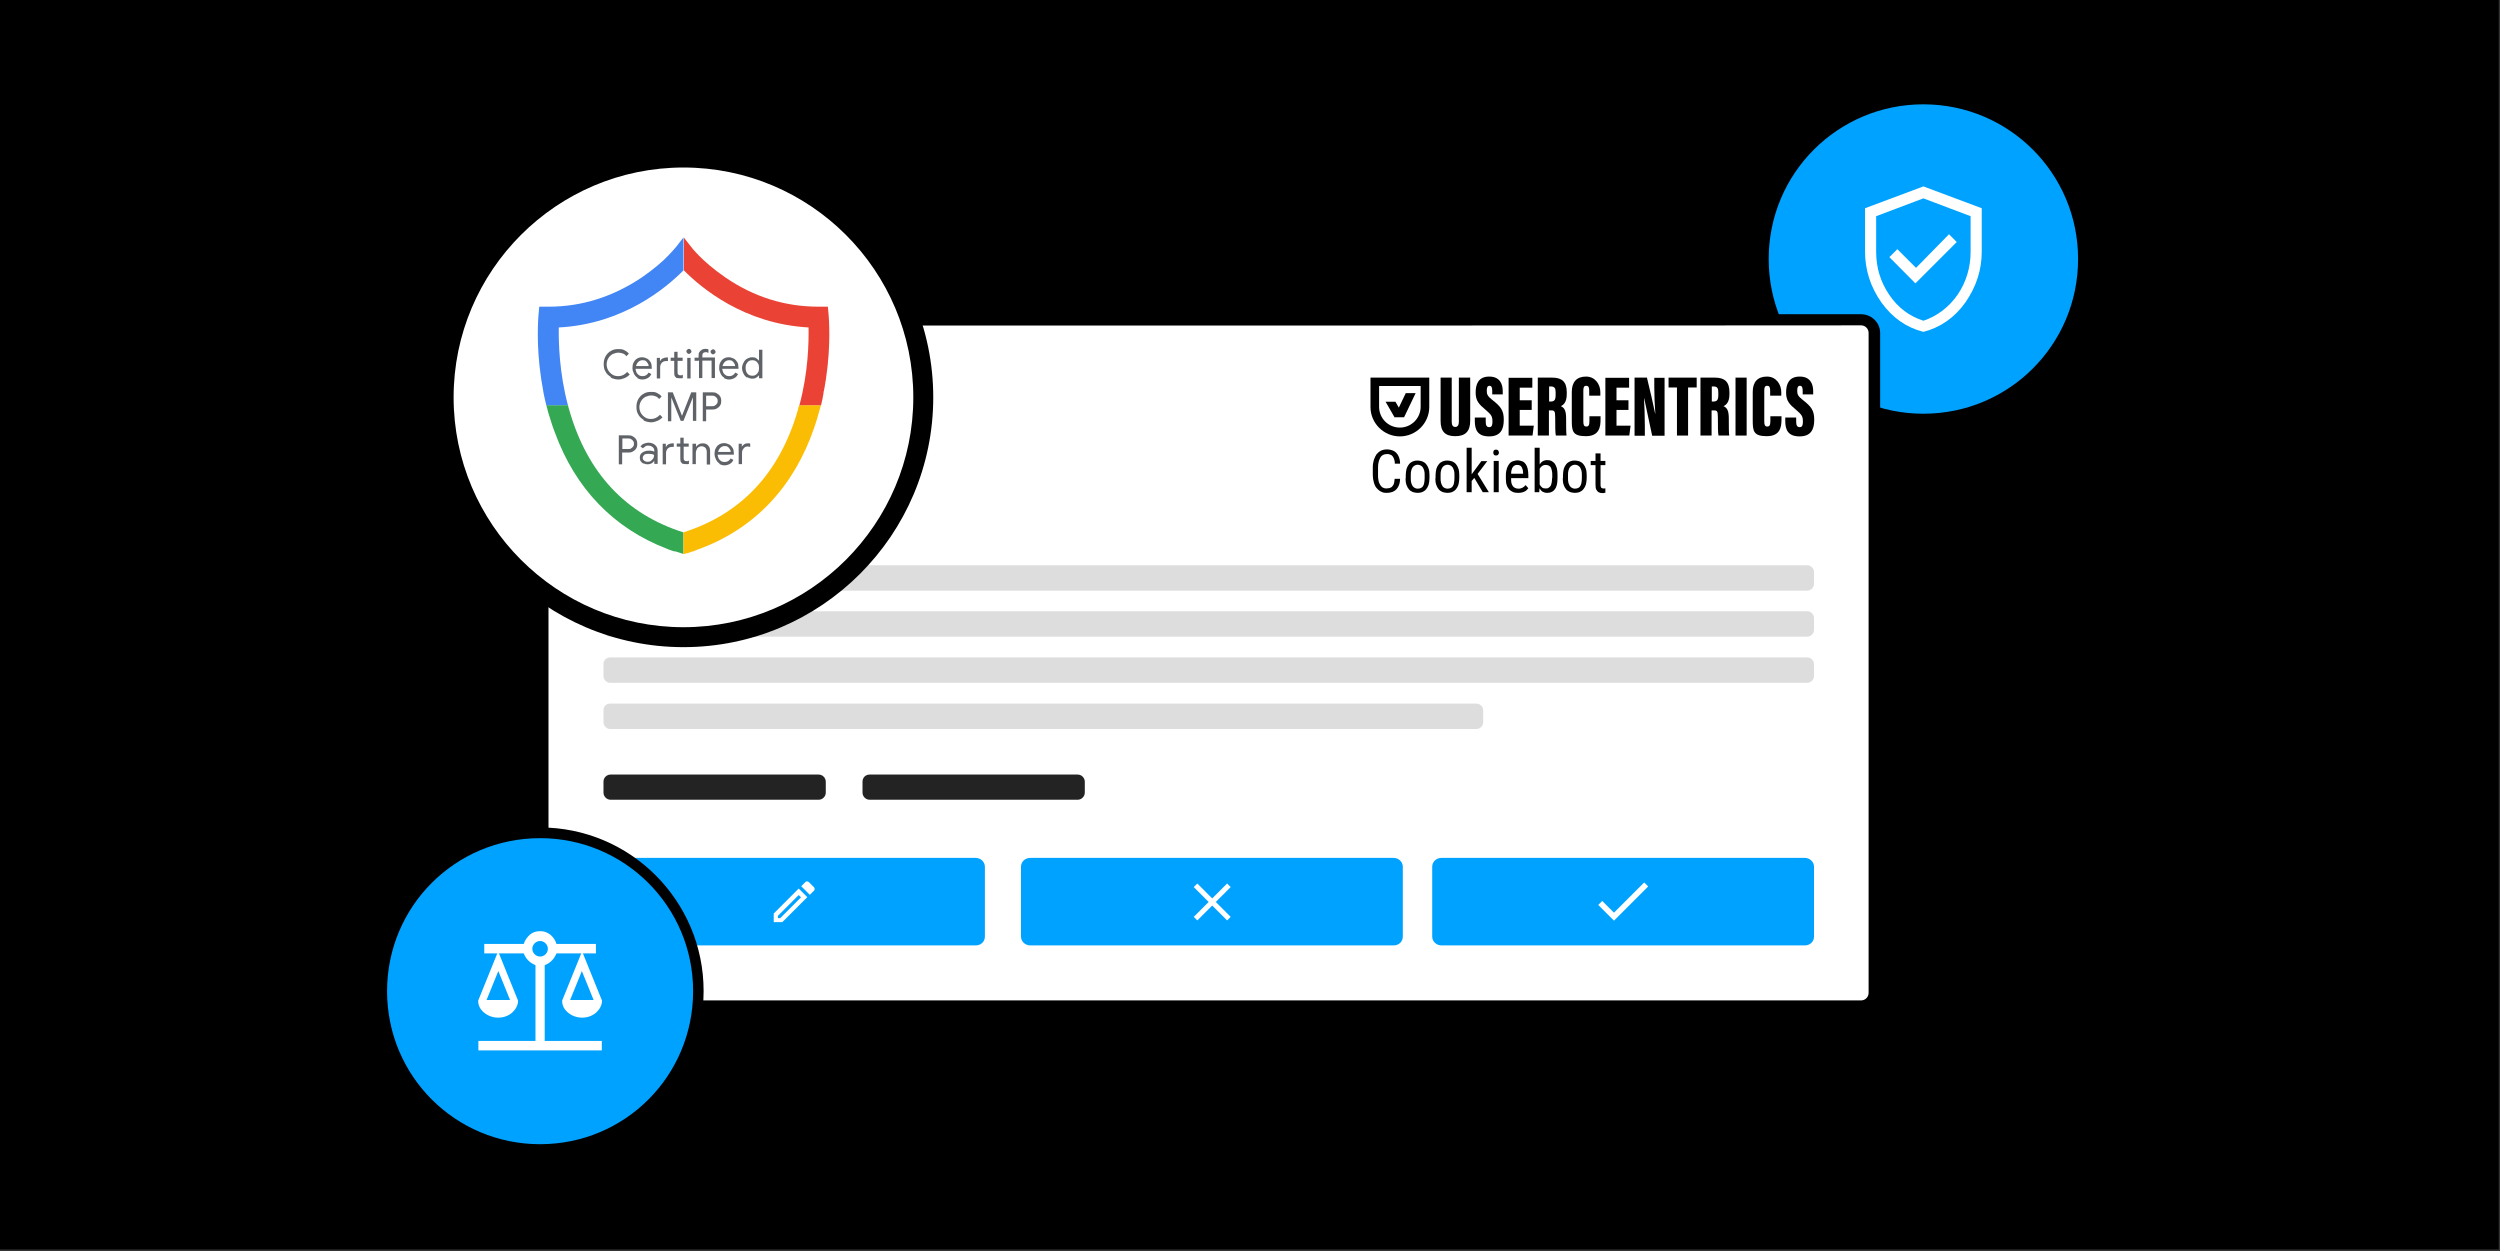 <svg width="1191" height="596" viewBox="0 0 1191 596" fill="none" xmlns="http://www.w3.org/2000/svg">
<rect x="0" y="0" width="1191" height="596" fill="#333333" stroke="none"/>
<g clip-path="url(#clip0_1102_61181)">
<path d="M1190.4 0H0V595.2H1190.4V0Z" fill="black"/>
<path d="M916.3 49.699C957 49.699 990 82.599 990 123.399C990 164.199 957.1 197.099 916.3 197.099C875.5 197.099 842.6 164.199 842.6 123.399C842.6 82.599 875.5 49.699 916.3 49.699Z" fill="#00A2FF"/>
<path d="M912.5 135.001L932.2 115.301L928.5 111.601L912.8 127.601L903.9 118.701L900.1 122.501L912.4 134.901H912.5V135.001ZM916.3 158.101C908.1 156.001 901.6 151.401 896.3 144.101C891.1 136.701 888.5 128.601 888.5 119.801V99.201L916.3 88.801L944.1 99.201V119.801C944.1 128.701 941.5 136.601 936.3 144.101C931.1 151.401 924.4 156.001 916.3 158.101ZM916.3 152.801C922.9 150.601 928.5 146.301 932.6 140.401C936.7 134.401 938.8 127.401 938.8 119.901V103.001L916.3 94.501L893.8 103.001V119.901C893.8 127.601 895.9 134.301 900 140.401C904.1 146.501 909.5 150.601 916.3 152.801Z" fill="white"/>
<path d="M885.1 152.5H266.4C262.2 152.5 258.9 155.3 258.9 158.7V473C258.9 476.4 262.2 479.2 266.4 479.2H884.9C889.1 479.2 892.4 476.4 892.4 473V158.6C892.5 155.3 889.2 152.5 885 152.5H885.1Z" fill="white"/>
<path d="M886.701 481.699H264.901C259.901 481.699 255.801 477.699 255.801 472.799V158.599C255.801 153.799 259.901 149.699 264.901 149.699H886.601C891.601 149.699 895.701 153.699 895.701 158.599V472.899C895.701 477.799 891.601 481.799 886.601 481.799H886.701V481.699ZM264.901 155.099C262.901 155.099 261.301 156.699 261.301 158.699V472.999C261.301 474.999 262.901 476.599 264.901 476.599H886.601C888.601 476.599 890.201 474.999 890.201 472.999V158.599C890.201 156.599 888.601 154.999 886.601 154.999C886.601 155.099 264.901 155.099 264.901 155.099Z" fill="black"/>
<path d="M290.699 269.301H860.999C862.699 269.301 864.199 270.801 864.199 272.501V278.201C864.199 279.901 862.699 281.401 860.999 281.401H290.699C288.999 281.401 287.499 279.901 287.499 278.201V272.501C287.399 270.801 288.799 269.301 290.699 269.301Z" fill="#DDDDDD"/>
<path d="M290.699 291.199H860.999C862.699 291.199 864.199 292.699 864.199 294.399V300.099C864.199 301.799 862.699 303.299 860.999 303.299H290.699C288.999 303.299 287.499 301.799 287.499 300.099V294.399C287.399 292.699 288.799 291.199 290.699 291.199Z" fill="#DDDDDD"/>
<path d="M290.699 313.199H860.999C862.699 313.199 864.199 314.699 864.199 316.399V322.099C864.199 323.799 862.699 325.299 860.999 325.299H290.699C288.999 325.299 287.499 323.799 287.499 322.099V316.399C287.399 314.699 288.799 313.199 290.699 313.199Z" fill="#DDDDDD"/>
<path d="M290.699 335.199H703.399C705.099 335.199 706.599 336.699 706.599 338.399V344.099C706.599 345.799 705.099 347.299 703.399 347.299H290.699C288.999 347.299 287.499 345.799 287.499 344.099V338.499C287.399 336.599 288.799 335.199 290.699 335.199Z" fill="#DDDDDD"/>
<path d="M290.9 369H390C391.9 369 393.4 370.6 393.4 372.4V377.6C393.4 379.5 391.8 381 390 381H290.9C289 381 287.5 379.4 287.5 377.6V372.4C287.5 370.4 289.1 369 290.9 369Z" fill="#232323"/>
<path d="M414.3 369H513.4C515.3 369 516.8 370.6 516.8 372.4V377.6C516.8 379.5 515.2 381 513.4 381H414.3C412.4 381 410.9 379.4 410.9 377.6V372.4C410.9 370.4 412.4 369 414.3 369Z" fill="#232323"/>
<path d="M291.701 408.699H464.801C467.201 408.699 469.201 410.599 469.201 412.899V446.199C469.201 448.599 467.301 450.399 464.801 450.399H291.701C289.301 450.399 287.301 448.499 287.301 446.199V412.899C287.301 410.499 289.301 408.699 291.701 408.699Z" fill="#00A2FF"/>
<path d="M380.5 426.398L381.6 427.498L371.7 437.398H370.6V436.298L380.5 426.398ZM384.4 419.898C384.1 419.898 383.9 419.998 383.7 420.198L381.7 422.198L385.8 426.298L387.8 424.298C388.2 423.898 388.2 423.098 387.8 422.698L385.3 420.198C385 419.898 384.8 419.898 384.4 419.898ZM380.5 423.298L368.6 435.198V439.298H372.7L384.6 427.398L380.5 423.298Z" fill="white"/>
<path d="M490.8 408.699H663.9C666.3 408.699 668.3 410.599 668.3 412.899V446.199C668.3 448.599 666.4 450.399 663.9 450.399H490.8C488.4 450.399 486.4 448.499 486.4 446.199V412.899C486.4 410.499 488.4 408.699 490.8 408.699Z" fill="#00A2FF"/>
<path d="M586.299 422.598L584.599 420.898L577.499 427.998L570.399 420.898L568.699 422.598L575.799 429.698L568.699 436.798L570.399 438.498L577.499 431.398L584.599 438.498L586.299 436.798L579.199 429.698L586.299 422.598Z" fill="white"/>
<path d="M686.701 408.699H859.801C862.201 408.699 864.201 410.599 864.201 412.899V446.199C864.201 448.599 862.301 450.399 859.801 450.399H686.701C684.301 450.399 682.301 448.499 682.301 446.199V412.899C682.301 410.499 684.301 408.699 686.701 408.699Z" fill="#00A2FF"/>
<path d="M769 434.898L763.3 429.198L761.4 431.098L768.9 438.598L785.2 422.298L783.3 420.398L768.9 434.798L769 434.898Z" fill="white"/>
<path d="M257.3 549.999C214.3 549.999 179.4 515.099 179.4 472.099C179.4 429.099 214.3 394.199 257.3 394.199C300.3 394.199 335.2 429.099 335.2 472.099C335.2 515.099 300.3 549.999 257.3 549.999Z" fill="black"/>
<path d="M257.3 399.301C297.5 399.301 330.2 431.801 330.2 472.201C330.2 512.601 297.7 545.101 257.3 545.101C216.9 545.101 184.4 512.601 184.4 472.201C184.4 431.801 216.9 399.301 257.3 399.301Z" fill="#00A2FF"/>
<path d="M227.901 500.402V495.902H255.101V459.802C253.901 459.302 252.701 458.602 251.701 457.602C250.601 456.502 250.001 455.402 249.501 454.202H237.701L246.801 476.702C246.801 478.902 245.701 480.802 244.001 482.402C242.101 484.002 239.901 484.802 237.301 484.802C234.701 484.802 232.401 483.902 230.601 482.402C228.701 480.802 227.801 479.002 227.801 476.702L236.901 454.202H230.701V449.702H249.501C250.001 448.002 251.101 446.502 252.401 445.302C253.701 444.202 255.301 443.602 257.301 443.602C259.301 443.602 260.601 444.102 262.201 445.302C263.501 446.402 264.601 447.902 265.101 449.702H283.901V454.202H277.701L286.801 476.702C286.801 478.902 285.701 480.802 284.001 482.402C282.101 484.002 279.901 484.802 277.301 484.802C274.701 484.802 272.401 483.902 270.601 482.402C268.701 480.802 267.801 479.002 267.801 476.702L276.901 454.202H265.101C264.601 455.402 263.901 456.602 262.901 457.602C261.801 458.702 260.801 459.302 259.501 459.802V495.902H286.701V500.402H228.001H227.901ZM271.701 476.402H282.801L277.201 462.602L271.601 476.402H271.701ZM231.901 476.402H243.001L237.401 462.602L231.801 476.402H231.901ZM257.301 455.702C258.401 455.702 259.201 455.302 259.901 454.602C260.601 453.902 261.001 453.002 261.001 452.002C261.001 451.002 260.601 450.102 259.901 449.402C259.201 448.702 258.301 448.302 257.301 448.302C256.301 448.302 255.401 448.702 254.701 449.402C254.001 450.102 253.601 451.002 253.601 452.002C253.601 453.002 254.001 453.902 254.701 454.602C255.401 455.302 256.301 455.702 257.301 455.702Z" fill="white"/>
<path d="M439.901 189.3C439.901 126.2 388.701 75 325.601 75C262.501 75 211.301 126.2 211.301 189.3C211.301 252.4 262.501 303.6 325.601 303.6C388.701 303.6 439.901 252.4 439.901 189.3Z" fill="white"/>
<path d="M325.6 308.301C260 308.301 206.6 254.901 206.6 189.301C206.6 123.701 260 70.301 325.6 70.301C391.2 70.301 444.6 123.701 444.6 189.301C444.6 254.901 391.2 308.301 325.6 308.301ZM325.6 79.801C265.2 79.801 216.1 128.901 216.1 189.301C216.1 249.701 265.2 298.801 325.6 298.801C386 298.801 435.1 249.701 435.1 189.301C435.1 128.901 386 79.801 325.6 79.801Z" fill="black"/>
<path d="M392.701 185.299C393.001 183.599 393.201 181.999 393.501 180.399C396.001 163.699 394.801 151.399 394.801 150.599L394.401 146.099H389.901C374.001 146.099 359.201 141.499 345.601 132.199C339.801 128.199 335.501 124.399 332.801 121.599C331.601 120.299 330.301 118.999 329.101 117.399L325.801 113.199V128.799C334.001 137.099 354.401 154.299 385.201 155.999C385.301 162.999 385.101 177.399 380.801 193.199H391.101C391.601 191.299 392.001 189.399 392.301 187.499C392.301 186.799 392.401 186.299 392.601 185.899V185.199L392.701 185.299Z" fill="#EA4335"/>
<path d="M325.601 113.102L322.201 117.502C321.001 119.002 319.701 120.302 318.501 121.602C315.901 124.402 311.501 128.202 305.701 132.202C292.101 141.302 277.301 146.102 261.401 146.102H256.901L256.501 150.602C256.501 151.302 255.301 163.702 257.801 180.402C258.201 182.602 258.601 185.002 259.001 187.502C259.401 189.502 259.801 191.302 260.301 193.202H270.601C266.401 177.502 266.101 163.002 266.201 156.002C296.901 154.402 317.401 137.102 325.601 128.802V113.302V113.102Z" fill="#4285F4"/>
<path d="M325.501 253.602C298.101 244.902 279.901 225.402 271.301 195.702C271.001 194.802 270.801 194.002 270.601 193.102H260.301C260.801 195.202 261.401 197.502 262.201 199.802C262.901 201.902 263.501 204.002 264.301 205.902C274.101 232.902 292.501 251.802 317.901 261.502C318.001 261.502 318.301 261.602 318.401 261.802H318.701C319.501 262.102 320.401 262.502 321.301 262.702H321.801C323.101 263.102 324.401 263.502 325.601 263.902V253.502V253.802L325.501 253.602Z" fill="#34A853"/>
<path d="M391 193.1H380.7C380.4 193.9 380.2 194.8 380 195.7C371.3 225.5 353 244.9 325.6 253.6V264C325.6 264 326.7 263.7 327.1 263.6C327.6 263.6 328.2 263.3 329.5 262.8H329.9C330.2 262.8 330.3 262.7 330.6 262.5C331.1 262.4 331.7 262.1 332.3 261.8C332.6 261.8 332.8 261.7 333.1 261.5C333.1 261.5 333.4 261.5 333.5 261.4C359.7 251.6 378.3 231.8 387.9 203.7C388.3 202.4 388.8 201.1 389.2 199.7C389.9 197.3 390.5 195.1 391.1 193L391 193.1Z" fill="#FBBC04"/>
<path d="M291 179.601C289.9 178.901 289 178.101 288.5 177.101C287.8 176.001 287.6 174.901 287.6 173.401C287.6 171.901 287.9 170.901 288.5 169.701C289.2 168.601 290 167.701 291 167.201C292.1 166.501 293.2 166.301 294.6 166.301C296 166.301 296.6 166.401 297.4 166.801C298.2 167.201 299 167.701 299.6 168.501L298.4 169.701C297.9 169.001 297.3 168.601 296.7 168.401C296.1 168.201 295.4 168.001 294.6 168.001C293.8 168.001 292.7 168.301 291.8 168.701C291 169.201 290.3 169.801 289.8 170.701C289.3 171.501 289 172.601 289 173.601C289 174.601 289.3 175.701 289.8 176.501C290.3 177.301 291 178.001 291.8 178.501C292.6 179.001 293.5 179.201 294.6 179.201C296.2 179.201 297.6 178.501 298.8 177.201L300 178.401C299.3 179.201 298.5 179.701 297.6 180.101C296.7 180.501 295.6 180.801 294.6 180.801C293.6 180.801 292.1 180.501 291 179.901V179.601Z" fill="#5F6368"/>
<path d="M303.701 179.899C302.901 179.499 302.401 178.799 302.001 177.999C301.601 177.199 301.301 176.299 301.301 175.399C301.301 174.499 301.401 173.499 301.801 172.799C302.201 171.999 302.701 171.299 303.401 170.899C304.101 170.399 305.001 170.199 305.901 170.199C306.801 170.199 307.601 170.499 308.401 170.899C309.101 171.299 309.601 171.999 310.001 172.599C310.401 173.399 310.501 174.199 310.501 175.199C310.501 176.199 310.501 175.599 310.501 175.699H302.801C302.801 176.499 303.101 176.999 303.301 177.599C303.601 178.099 304.001 178.499 304.501 178.799C305.001 179.099 305.601 179.199 306.101 179.199C307.301 179.199 308.301 178.699 309.001 177.499L310.301 178.199C309.901 178.999 309.401 179.699 308.601 180.099C307.901 180.499 307.001 180.799 306.001 180.799C305.001 180.799 304.301 180.499 303.501 180.099H303.601L303.701 179.899ZM309.001 174.299C309.001 173.899 308.901 173.499 308.601 173.099C308.301 172.699 308.101 172.299 307.701 171.999C307.301 171.699 306.801 171.599 306.101 171.599C305.401 171.599 304.601 171.899 304.101 172.399C303.601 172.899 303.201 173.599 303.001 174.399H309.001V174.299Z" fill="#5F6368"/>
<path d="M312.801 170.502H314.401V172.102C314.701 171.602 315.101 171.002 315.601 170.802C316.101 170.602 316.801 170.302 317.501 170.302H318.201V172.002H317.301C316.501 172.002 315.801 172.302 315.301 172.802C314.801 173.302 314.501 174.102 314.501 174.902V180.302H312.901V170.502H312.801ZM322.601 180.102C322.201 180.102 321.901 179.802 321.801 179.602C321.501 179.302 321.401 179.102 321.301 178.802C321.301 178.502 321.201 178.102 321.201 177.602V171.902H319.501V170.402H321.201V167.602H322.801V170.402H325.201V171.902H322.801V177.202C322.801 177.702 322.801 178.102 323.101 178.402C323.401 178.702 323.601 178.802 324.201 178.802C324.801 178.802 324.901 178.802 325.301 178.502V180.102C325.201 180.102 324.901 180.202 324.801 180.202H324.001C323.601 180.202 323.201 180.202 322.901 180.102H322.801H322.601Z" fill="#5F6368"/>
<path d="M327.4 168.199C327.1 167.899 327 167.699 327 167.399C327 167.099 327 166.899 327.4 166.599C327.7 166.299 327.9 166.199 328.2 166.199C328.5 166.199 328.7 166.199 329 166.599C329.3 166.899 329.4 167.099 329.4 167.399C329.4 167.699 329.4 167.899 329 168.199C328.7 168.499 328.5 168.599 328.2 168.599C327.9 168.599 327.7 168.599 327.4 168.199ZM327.4 170.499H329V180.299H327.4V170.499Z" fill="#5F6368"/>
<path d="M332.8 171.899H330.9V170.399H332.8V169.299C332.8 168.599 332.9 168.099 333.2 167.699C333.5 167.299 333.9 166.899 334.4 166.599C334.9 166.299 335.3 166.199 336 166.199C336.7 166.199 337.1 166.199 337.5 166.499V168.099C337.2 168.099 337.1 167.999 336.8 167.799H336.1C335.7 167.799 335.3 167.899 335 168.199C334.7 168.499 334.6 168.899 334.6 169.399V170.299H340.6V180.099H339V171.799H334.6V180.099H333V171.799H332.7L332.8 171.899ZM338.9 168.399C338.6 168.099 338.5 167.899 338.5 167.599C338.5 167.299 338.5 167.099 338.9 166.799C339.2 166.499 339.4 166.399 339.7 166.399C340 166.399 340.2 166.399 340.5 166.799C340.8 167.099 340.9 167.299 340.9 167.599C340.9 167.899 340.9 168.099 340.5 168.399C340.2 168.699 340 168.799 339.7 168.799C339.4 168.799 339.2 168.799 338.9 168.399Z" fill="#5F6368"/>
<path d="M345 179.899C344.2 179.499 343.7 178.799 343.3 177.999C342.9 177.199 342.6 176.299 342.6 175.399C342.6 174.499 342.7 173.499 343.1 172.799C343.5 171.999 344 171.299 344.7 170.899C345.4 170.399 346.3 170.199 347.2 170.199C348.1 170.199 348.9 170.499 349.7 170.899C350.4 171.299 350.9 171.999 351.3 172.599C351.7 173.399 351.8 174.199 351.8 175.199C351.8 176.199 351.8 175.599 351.8 175.699H344.1C344.1 176.499 344.4 176.999 344.6 177.599C344.9 178.099 345.3 178.499 345.8 178.799C346.3 179.099 346.9 179.199 347.4 179.199C348.6 179.199 349.6 178.699 350.3 177.499L351.6 178.199C351.2 178.999 350.7 179.699 349.9 180.099C349.2 180.499 348.3 180.799 347.3 180.799C346.3 180.799 345.6 180.499 344.8 180.099H344.9L345 179.899ZM350.2 174.299C350.2 173.899 350.1 173.499 349.8 173.099C349.5 172.699 349.3 172.299 348.9 171.999C348.5 171.699 348 171.599 347.3 171.599C346.6 171.599 345.8 171.899 345.3 172.399C344.8 172.899 344.4 173.599 344.2 174.399H350.2V174.299Z" fill="#5F6368"/>
<path d="M355.9 179.902C355.2 179.502 354.6 178.802 354.2 178.002C353.8 177.202 353.5 176.302 353.5 175.402C353.5 174.502 353.8 173.502 354.2 172.802C354.6 172.002 355.1 171.302 355.9 170.902C356.6 170.502 357.4 170.202 358.3 170.202C359.2 170.202 359.8 170.302 360.3 170.702C360.8 171.102 361.4 171.502 361.6 171.902V166.602H363.2V180.202H361.6V178.702C361.3 179.202 360.8 179.602 360.3 179.902C359.8 180.302 359.1 180.402 358.3 180.402C357.5 180.402 356.7 180.102 355.9 179.702V179.902ZM360 178.602C360.5 178.302 360.9 177.802 361.2 177.302C361.5 176.802 361.6 176.102 361.6 175.302C361.6 174.502 361.5 173.802 361.2 173.302C360.9 172.802 360.5 172.202 360 172.002C359.5 171.702 358.9 171.602 358.4 171.602C357.9 171.602 357.3 171.702 356.8 172.002C356.3 172.302 355.9 172.802 355.6 173.302C355.3 173.802 355.2 174.502 355.2 175.302C355.2 176.102 355.3 176.602 355.6 177.302C355.9 177.802 356.3 178.402 356.8 178.602C357.3 178.902 357.9 179.002 358.4 179.002C358.9 179.002 359.5 178.902 360 178.602Z" fill="#5F6368"/>
<path d="M306.599 199.999C305.499 199.299 304.599 198.499 304.099 197.499C303.399 196.399 303.199 195.299 303.199 193.799C303.199 192.299 303.499 191.299 304.099 190.099C304.799 188.999 305.599 188.099 306.599 187.599C307.699 186.899 308.799 186.699 310.199 186.699C311.599 186.699 312.199 186.799 312.999 187.199C313.799 187.599 314.599 188.099 315.199 188.899L313.999 190.099C313.499 189.399 312.899 188.999 312.299 188.799C311.599 188.499 310.999 188.399 310.199 188.399C309.399 188.399 308.299 188.699 307.399 189.099C306.599 189.599 305.899 190.199 305.399 191.099C304.899 191.899 304.599 192.999 304.599 193.999C304.599 194.999 304.899 196.099 305.399 196.899C305.899 197.699 306.599 198.399 307.399 198.899C308.199 199.399 309.099 199.599 310.199 199.599C311.799 199.599 313.199 198.899 314.399 197.599L315.599 198.799C314.899 199.599 314.099 200.099 313.199 200.499C312.299 200.899 311.199 201.199 310.199 201.199C309.199 201.199 307.699 200.899 306.599 200.299V199.999Z" fill="#5F6368"/>
<path d="M318.1 186.898H320.5L324.9 198.098L329.3 186.898H331.7V200.498H330.1V189.298L325.6 200.498H324.3L319.8 189.298V200.698H318.2V187.098L318.1 186.898Z" fill="#5F6368"/>
<path d="M334.801 186.898H339.401C340.201 186.898 340.901 186.998 341.501 187.398C342.201 187.798 342.701 188.198 343.101 188.898C343.501 189.598 343.601 190.198 343.601 190.998C343.601 191.798 343.501 192.498 343.101 193.098C342.701 193.798 342.201 194.198 341.501 194.598C340.801 194.998 340.201 195.098 339.401 195.098H336.401V200.698H334.801V187.098V186.898ZM339.401 193.498C339.901 193.498 340.301 193.498 340.701 193.098C341.101 192.798 341.401 192.598 341.601 192.198C341.901 191.798 341.901 191.398 341.901 190.998C341.901 190.598 341.901 190.198 341.601 189.798C341.301 189.398 341.101 189.098 340.701 188.898C340.301 188.598 339.901 188.498 339.401 188.498H336.401V193.498H339.401Z" fill="#5F6368"/>
<path d="M294.801 207.398H299.401C300.201 207.398 300.901 207.498 301.501 207.898C302.201 208.298 302.701 208.698 303.101 209.398C303.501 210.098 303.601 210.698 303.601 211.498C303.601 212.298 303.501 212.998 303.101 213.598C302.701 214.298 302.201 214.698 301.501 215.098C300.801 215.498 300.201 215.598 299.401 215.598H296.401V221.198H294.801V207.598V207.398ZM299.501 213.898C300.001 213.898 300.401 213.898 300.801 213.498C301.201 213.198 301.501 212.998 301.701 212.598C302.001 212.198 302.001 211.798 302.001 211.398C302.001 210.998 302.001 210.598 301.701 210.198C301.401 209.798 301.201 209.498 300.801 209.298C300.401 208.998 300.001 208.898 299.501 208.898H296.501V213.898H299.501Z" fill="#5F6368"/>
<path d="M306.501 220.898C306.001 220.598 305.601 220.198 305.201 219.698C304.901 219.198 304.801 218.598 304.801 217.998C304.801 216.898 305.201 216.098 306.001 215.598C306.801 215.098 307.701 214.698 308.901 214.698C310.101 214.698 310.101 214.698 310.501 214.798C311.001 214.798 311.401 215.098 311.701 215.198V214.698C311.701 213.898 311.401 213.398 310.901 212.998C310.401 212.598 309.701 212.298 308.901 212.298C308.101 212.298 307.801 212.298 307.401 212.698C307.001 212.998 306.601 213.198 306.301 213.598L305.101 212.698C305.501 212.198 306.001 211.598 306.701 211.398C307.401 211.098 308.201 210.898 308.901 210.898C310.201 210.898 311.301 211.298 312.101 211.998C312.901 212.698 313.301 213.598 313.301 214.798V220.998H311.701V219.498C311.401 219.998 311.001 220.398 310.501 220.698C310.001 220.998 309.301 221.198 308.601 221.198C307.901 221.198 307.301 221.098 306.701 220.798H306.301L306.501 220.898ZM310.001 219.598C310.501 219.298 310.801 218.898 311.201 218.398C311.501 217.898 311.601 217.498 311.601 216.798C311.301 216.498 310.901 216.398 310.401 216.298C310.001 216.298 309.501 216.198 308.901 216.198C308.001 216.198 307.301 216.298 306.901 216.698C306.501 217.098 306.201 217.498 306.201 218.198C306.201 218.898 306.501 219.098 306.901 219.498C307.301 219.798 307.801 219.998 308.501 219.998C309.201 219.998 309.601 219.898 310.101 219.598H310.001Z" fill="#5F6368"/>
<path d="M315.6 211.4H317.2V213C317.5 212.5 317.9 211.9 318.4 211.7C318.9 211.4 319.6 211.2 320.3 211.2H321V212.9H320.1C319.3 212.9 318.6 213.2 318.1 213.7C317.6 214.2 317.3 215 317.3 215.8V221.2H315.7V211.4H315.6ZM325.5 221C325.1 221 324.8 220.7 324.7 220.5C324.4 220.2 324.3 220 324.2 219.7C324.2 219.4 324.1 219 324.1 218.5V212.8H322.4V211.3H324.1V208.5H325.7V211.3H328.1V212.8H325.7V218.1C325.7 218.6 325.7 219 326 219.3C326.3 219.6 326.5 219.7 327.1 219.7C327.7 219.7 327.8 219.7 328.2 219.4V221C328.1 221 327.8 221.1 327.7 221.1H326.9C326.5 221.1 326.1 221.1 325.8 221H325.7H325.5Z" fill="#5F6368"/>
<path d="M330 211.399H331.6V212.899C331.9 212.399 332.3 211.999 332.9 211.699C333.4 211.299 334.1 211.199 334.8 211.199C336 211.199 336.9 211.599 337.4 212.299C338.1 212.999 338.3 213.899 338.3 215.099V221.299H336.7V215.299C336.7 214.399 336.4 213.699 336 213.299C335.6 212.899 334.9 212.599 334.3 212.599C333.7 212.599 333.4 212.699 332.8 212.999C332.4 213.299 332 213.699 331.9 214.199C331.6 214.699 331.5 215.099 331.5 215.699V221.099H329.9V211.299L330 211.399Z" fill="#5F6368"/>
<path d="M342.8 220.802C342 220.402 341.5 219.702 341.1 218.902C340.7 218.102 340.4 217.202 340.4 216.302C340.4 215.402 340.5 214.402 340.9 213.702C341.3 212.902 341.8 212.202 342.5 211.802C343.2 211.302 344.1 211.102 345 211.102C345.9 211.102 346.7 211.402 347.5 211.802C348.2 212.202 348.7 212.902 349.1 213.502C349.5 214.302 349.6 215.102 349.6 216.102C349.6 217.102 349.6 216.502 349.6 216.602H341.9C341.9 217.402 342.2 217.902 342.4 218.502C342.7 219.002 343.1 219.402 343.6 219.702C344.1 220.002 344.7 220.102 345.2 220.102C346.4 220.102 347.4 219.602 348.1 218.402L349.4 219.102C349 219.902 348.5 220.602 347.7 221.002C347 221.402 346.1 221.702 345.1 221.702C344.1 221.702 343.4 221.402 342.6 221.002H342.7L342.8 220.802ZM348.1 215.202C348.1 214.802 348 214.402 347.7 214.002C347.4 213.602 347.2 213.202 346.8 212.902C346.4 212.602 345.9 212.502 345.2 212.502C344.5 212.502 343.7 212.802 343.2 213.302C342.7 213.802 342.3 214.502 342.1 215.302H348.1V215.202Z" fill="#5F6368"/>
<path d="M351.801 211.399H353.401V212.999C353.501 212.499 353.901 212.099 354.501 211.699C355.001 211.299 355.601 211.199 356.201 211.199C356.801 211.199 357.001 211.199 357.401 211.299V212.999C357.001 212.699 356.501 212.699 356.101 212.699C355.701 212.699 355.201 212.799 354.801 213.099C354.401 213.399 354.101 213.799 353.901 214.199C353.601 214.599 353.501 215.099 353.501 215.699V221.099H351.901V211.299L351.801 211.399Z" fill="#5F6368"/>
<path d="M691.601 179.898V200.898C691.601 202.498 692.101 203.398 693.301 203.398C694.501 203.398 695.001 202.398 695.001 200.898V179.898H700.401V200.498C700.401 205.398 698.201 207.798 693.301 207.798C688.401 207.798 686.301 205.498 686.301 200.498V179.898H691.601Z" fill="black"/>
<path d="M707.8 198.898V200.798C707.8 202.598 708.2 203.498 709.5 203.498C710.8 203.498 711 202.298 711 200.898C711 198.298 710.5 197.598 707.7 195.198C704.6 192.598 703 190.998 703 186.998C703 182.998 704.3 179.398 709.5 179.398C714.7 179.398 715.9 183.198 715.9 186.298V187.898H710.9V186.298C710.9 184.598 710.6 183.798 709.6 183.798C708.6 183.798 708.3 184.598 708.3 186.198C708.3 187.798 708.6 188.698 710.9 190.498C715 193.698 716.4 195.498 716.4 199.998C716.4 204.498 714.9 207.898 709.4 207.898C703.9 207.898 702.6 204.698 702.6 200.598V198.898H707.8Z" fill="black"/>
<path d="M729.701 195.3H724.001V202.8H730.701L730.101 207.5H718.701V180H730.001V184.7H724.001V190.7H729.701V195.4V195.3Z" fill="black"/>
<path d="M737.9 195.498V207.498H732.6V179.898H739.5C744.1 179.898 746.4 181.898 746.4 186.798V187.798C746.4 191.698 744.8 192.898 743.6 193.498C745.3 194.298 746.1 195.598 746.1 199.398C746.1 203.198 746.1 206.098 746.3 207.498H741.2C740.9 206.298 740.9 202.698 740.9 199.098C740.9 195.498 740.5 195.498 738.5 195.498H737.9ZM737.9 191.298H738.6C740.4 191.298 741.1 190.698 741.1 188.198V186.898C741.1 185.098 740.7 184.098 738.8 184.098H738V191.298H737.9Z" fill="black"/>
<path d="M762.501 198.398V199.898C762.501 203.398 761.901 207.798 755.501 207.798C749.101 207.798 748.801 205.298 748.801 200.198V186.698C748.801 181.898 751.201 179.398 755.601 179.398C760.001 179.398 762.401 183.198 762.401 186.798V188.498H757.101V186.098C757.101 184.598 756.801 183.798 755.701 183.798C754.601 183.798 754.301 184.498 754.301 186.098V200.698C754.301 202.198 754.501 203.198 755.701 203.198C756.901 203.198 757.201 202.398 757.201 200.598V198.298H762.601L762.501 198.398Z" fill="black"/>
<path d="M775.801 195.3H770.101V202.8H776.801L776.201 207.5H764.801V180H776.101V184.7H770.101V190.7H775.801V195.4V195.3Z" fill="black"/>
<path d="M778.701 207.398V179.898H784.601C785.501 183.298 788.301 195.698 788.501 196.998H788.601C788.301 193.298 788.101 188.298 788.101 184.498V179.998H793.001V207.598H787.101C786.501 204.998 783.501 190.698 783.301 189.798H783.201C783.401 192.998 783.601 198.498 783.601 202.898V207.598H778.701V207.398Z" fill="black"/>
<path d="M798.9 184.598H794.9V179.898H808.3V184.598H804.2V207.498H798.9V184.598Z" fill="black"/>
<path d="M815.4 195.498V207.498H810.1V179.898H817C821.6 179.898 823.9 181.898 823.9 186.798V187.798C823.9 191.698 822.3 192.898 821.1 193.498C822.8 194.298 823.6 195.598 823.6 199.398C823.6 203.198 823.6 206.098 823.8 207.498H818.7C818.4 206.298 818.4 202.698 818.4 199.098C818.4 195.498 818 195.498 816 195.498H815.4ZM815.4 191.298H816.1C817.9 191.298 818.6 190.698 818.6 188.198V186.898C818.6 185.098 818.2 184.098 816.3 184.098H815.5V191.298H815.4Z" fill="black"/>
<path d="M832.101 179.898V207.498H826.801V179.898H832.101Z" fill="black"/>
<path d="M848.7 198.398V199.898C848.7 203.398 848.1 207.798 841.7 207.798C835.3 207.798 835 205.298 835 200.198V186.698C835 181.898 837.4 179.398 841.8 179.398C846.2 179.398 848.6 183.198 848.6 186.798V188.498H843.3V186.098C843.3 184.598 843 183.798 841.9 183.798C840.8 183.798 840.5 184.498 840.5 186.098V200.698C840.5 202.198 840.7 203.198 841.9 203.198C843.1 203.198 843.4 202.398 843.4 200.598V198.298H848.8L848.7 198.398Z" fill="black"/>
<path d="M855.7 198.898V200.798C855.7 202.598 856.1 203.498 857.4 203.498C858.7 203.498 858.9 202.298 858.9 200.898C858.9 198.298 858.4 197.598 855.6 195.198C852.5 192.598 850.9 190.998 850.9 186.998C850.9 182.998 852.2 179.398 857.4 179.398C862.6 179.398 863.8 183.198 863.8 186.298V187.898H858.8V186.298C858.8 184.598 858.5 183.798 857.5 183.798C856.5 183.798 856.2 184.598 856.2 186.198C856.2 187.798 856.5 188.698 858.8 190.498C862.9 193.698 864.3 195.498 864.3 199.998C864.3 204.498 862.8 207.898 857.3 207.898C851.8 207.898 850.5 204.698 850.5 200.598V198.898H855.7Z" fill="black"/>
<path d="M652.9 179.898V193.898C652.9 201.598 659.2 207.898 666.9 207.898C674.6 207.898 680.9 201.598 680.9 193.898V179.898H652.9ZM676.8 193.798C676.8 199.198 672.4 203.698 666.9 203.698C661.4 203.698 657 199.298 657 193.798V183.898H676.8V193.798Z" fill="black"/>
<path d="M664.1 198.797H668.9L674.4 187.297H669.7L666.4 194.197L664.8 191.397H660.1L664.3 198.697L664.1 198.797Z" fill="black"/>
<path d="M664.5 228.098H667C667 229.498 666.7 230.698 666.2 231.698C665.7 232.698 665 233.498 664.1 233.998C663.2 234.498 662 234.798 660.6 234.798C659.2 234.798 658.7 234.598 657.9 234.198C657.1 233.798 656.4 233.198 655.8 232.498C655.2 231.798 654.8 230.898 654.5 229.798C654.2 228.798 654 227.598 654 226.298V222.598C654 221.298 654.2 220.198 654.5 219.098C654.8 218.098 655.3 217.198 655.8 216.398C656.4 215.698 657.1 215.098 657.9 214.698C658.7 214.298 659.7 214.098 660.8 214.098C661.9 214.098 663.2 214.398 664.1 214.898C665 215.398 665.7 216.198 666.2 217.198C666.7 218.198 667 219.398 667 220.898H664.5C664.5 219.798 664.3 218.998 664 218.298C663.7 217.598 663.3 217.098 662.8 216.798C662.3 216.498 661.6 216.298 660.8 216.298C660 216.298 659.4 216.498 658.9 216.698C658.4 216.998 657.9 217.398 657.6 217.998C657.3 218.498 657 219.198 656.8 219.998C656.6 220.798 656.5 221.598 656.5 222.598V226.298C656.5 227.198 656.5 227.998 656.7 228.798C656.8 229.598 657.1 230.198 657.4 230.798C657.7 231.398 658.1 231.798 658.6 232.198C659.1 232.498 659.7 232.698 660.5 232.698C661.3 232.698 662.2 232.498 662.7 232.198C663.2 231.898 663.6 231.398 663.9 230.798C664.2 230.098 664.3 229.298 664.4 228.198L664.5 228.098Z" fill="black"/>
<path d="M669.7 227.798V226.398C669.7 225.198 669.9 224.198 670.1 223.298C670.4 222.398 670.8 221.698 671.3 221.098C671.8 220.498 672.4 220.098 673.1 219.798C673.8 219.498 674.5 219.398 675.3 219.398C676.1 219.398 676.9 219.598 677.6 219.798C678.3 220.098 678.9 220.498 679.4 221.098C679.9 221.698 680.3 222.398 680.6 223.298C680.9 224.198 681 225.198 681 226.398V227.798C681 228.998 680.8 229.998 680.6 230.898C680.3 231.798 679.9 232.498 679.4 233.098C678.9 233.698 678.3 234.098 677.6 234.398C676.9 234.698 676.1 234.798 675.3 234.798C674.5 234.798 673.7 234.598 673 234.398C672.3 234.098 671.7 233.698 671.2 233.098C670.7 232.498 670.3 231.798 670 230.898C669.7 229.998 669.6 228.998 669.6 227.798H669.7ZM672.1 226.398V227.798C672.1 228.598 672.1 229.298 672.3 229.998C672.5 230.598 672.7 231.098 673 231.598C673.3 231.998 673.7 232.298 674.1 232.498C674.5 232.698 674.9 232.798 675.4 232.798C675.9 232.798 676.4 232.698 676.9 232.498C677.3 232.298 677.7 231.998 677.9 231.598C678.2 231.198 678.4 230.698 678.5 229.998C678.6 229.398 678.7 228.698 678.7 227.798V226.398C678.7 225.598 678.7 224.898 678.5 224.198C678.3 223.598 678.1 223.098 677.8 222.598C677.5 222.198 677.1 221.898 676.7 221.698C676.3 221.498 675.8 221.398 675.4 221.398C675 221.398 674.5 221.498 674.1 221.698C673.7 221.898 673.3 222.198 673 222.598C672.7 222.998 672.5 223.498 672.3 224.198C672.1 224.798 672.1 225.498 672.1 226.398Z" fill="black"/>
<path d="M683.901 227.798V226.398C683.901 225.198 684.101 224.198 684.301 223.298C684.601 222.398 685.001 221.698 685.501 221.098C686.001 220.498 686.601 220.098 687.301 219.798C688.001 219.498 688.701 219.398 689.501 219.398C690.301 219.398 691.101 219.598 691.801 219.798C692.501 220.098 693.101 220.498 693.601 221.098C694.101 221.698 694.501 222.398 694.801 223.298C695.101 224.198 695.201 225.198 695.201 226.398V227.798C695.201 228.998 695.001 229.998 694.801 230.898C694.501 231.798 694.101 232.498 693.601 233.098C693.101 233.698 692.501 234.098 691.801 234.398C691.101 234.698 690.301 234.798 689.501 234.798C688.701 234.798 687.901 234.598 687.201 234.398C686.501 234.098 685.901 233.698 685.401 233.098C684.901 232.498 684.501 231.798 684.201 230.898C683.901 229.998 683.801 228.998 683.801 227.798H683.901ZM686.301 226.398V227.798C686.301 228.598 686.301 229.298 686.501 229.998C686.701 230.598 686.901 231.098 687.201 231.598C687.501 232.098 687.901 232.298 688.301 232.498C688.701 232.698 689.101 232.798 689.601 232.798C690.101 232.798 690.601 232.698 691.101 232.498C691.501 232.298 691.901 231.998 692.101 231.598C692.401 231.198 692.601 230.698 692.701 229.998C692.801 229.398 692.901 228.698 692.901 227.798V226.398C692.901 225.598 692.901 224.898 692.701 224.198C692.501 223.598 692.301 223.098 692.001 222.598C691.701 222.198 691.301 221.898 690.901 221.698C690.501 221.498 690.001 221.398 689.601 221.398C689.201 221.398 688.701 221.498 688.301 221.698C687.901 221.898 687.501 222.198 687.201 222.598C686.901 222.998 686.701 223.498 686.501 224.198C686.301 224.798 686.301 225.498 686.301 226.398Z" fill="black"/>
<path d="M701.101 213.297V234.497H698.701V213.297H701.101ZM708.601 219.597L703.301 226.597L700.001 230.397L699.801 227.697L702.101 224.597L705.701 219.697H708.701L708.601 219.597ZM706.401 234.497L702.201 227.397L703.501 225.097L709.301 234.497H706.401Z" fill="black"/>
<path d="M711.4 215.599C711.4 215.199 711.5 214.799 711.7 214.599C711.9 214.299 712.3 214.199 712.7 214.199C713.1 214.199 713.5 214.299 713.7 214.599C713.9 214.899 714.1 215.199 714.1 215.599C714.1 215.999 714 216.299 713.7 216.599C713.5 216.899 713.1 216.999 712.7 216.999C712.3 216.999 711.9 216.899 711.7 216.599C711.5 216.299 711.4 215.999 711.4 215.599ZM714 219.599V234.499H711.6V219.599H714Z" fill="black"/>
<path d="M723.2 234.797C722.3 234.797 721.5 234.697 720.8 234.397C720.1 234.097 719.5 233.697 719 233.197C718.5 232.597 718.1 231.997 717.8 231.097C717.5 230.297 717.4 229.297 717.4 228.097V226.397C717.4 225.097 717.6 223.997 717.9 223.097C718.2 222.197 718.6 221.497 719.1 220.897C719.6 220.297 720.2 219.897 720.9 219.697C721.6 219.497 722.2 219.297 722.9 219.297C723.6 219.297 724.6 219.497 725.3 219.797C726 220.097 726.5 220.597 726.9 221.197C727.3 221.797 727.6 222.497 727.8 223.397C728 224.297 728.1 225.297 728.1 226.397V227.797H718.7V225.697H725.6V225.397C725.6 224.597 725.5 223.897 725.3 223.397C725.1 222.797 724.9 222.397 724.5 221.997C724.1 221.697 723.6 221.497 722.9 221.497C722.2 221.497 722 221.497 721.7 221.697C721.3 221.897 721 222.097 720.7 222.497C720.4 222.897 720.2 223.397 720.1 223.997C719.9 224.597 719.9 225.497 719.9 226.497V228.197C719.9 228.997 719.9 229.697 720.1 230.297C720.3 230.897 720.5 231.297 720.8 231.697C721.1 232.097 721.5 232.297 721.9 232.497C722.3 232.697 722.8 232.797 723.4 232.797C724.2 232.797 724.9 232.597 725.4 232.297C725.9 231.997 726.4 231.597 726.8 231.097L728.1 232.597C727.8 232.997 727.5 233.297 727.1 233.697C726.7 233.997 726.1 234.297 725.5 234.497C724.9 234.697 724.1 234.797 723.3 234.797H723.2Z" fill="black"/>
<path d="M731.1 213.297H733.5V231.597L733.3 234.497H731.1V213.297ZM742 226.397V227.797C742 228.997 741.9 229.997 741.7 230.897C741.5 231.797 741.2 232.497 740.7 233.097C740.3 233.697 739.8 234.097 739.1 234.397C738.5 234.697 737.8 234.797 737 234.797C736.2 234.797 735.6 234.597 735 234.297C734.4 233.997 734 233.497 733.6 232.897C733.2 232.297 732.9 231.597 732.7 230.797C732.5 229.997 732.3 228.997 732.3 227.997V226.097C732.3 224.997 732.5 224.097 732.7 223.297C732.9 222.497 733.2 221.697 733.6 221.097C734 220.497 734.4 220.097 735 219.697C735.6 219.397 736.2 219.197 737 219.197C737.8 219.197 738.5 219.297 739.1 219.597C739.7 219.897 740.2 220.297 740.7 220.897C741.1 221.497 741.4 222.197 741.7 223.097C741.9 223.997 742 225.097 742 226.297V226.397ZM739.5 227.797V226.397C739.5 225.597 739.5 224.797 739.3 224.197C739.2 223.597 739 223.097 738.8 222.697C738.6 222.297 738.2 221.997 737.8 221.797C737.4 221.597 736.9 221.497 736.3 221.497C735.7 221.497 735.4 221.597 735 221.797C734.6 221.997 734.3 222.297 734 222.597C733.7 222.897 733.5 223.297 733.3 223.797C733.1 224.197 733 224.697 732.9 225.197V229.097C733 229.697 733.2 230.297 733.5 230.797C733.8 231.397 734.1 231.797 734.6 232.197C735 232.597 735.6 232.697 736.3 232.697C737 232.697 737.3 232.697 737.7 232.397C738.1 232.197 738.4 231.897 738.7 231.497C738.9 231.097 739.1 230.597 739.2 229.997C739.3 229.397 739.4 228.697 739.4 227.797H739.5Z" fill="black"/>
<path d="M744.6 227.798V226.398C744.6 225.198 744.8 224.198 745 223.298C745.3 222.398 745.7 221.698 746.2 221.098C746.7 220.498 747.3 220.098 748 219.798C748.7 219.498 749.4 219.398 750.2 219.398C751 219.398 751.8 219.598 752.5 219.798C753.2 220.098 753.8 220.498 754.3 221.098C754.8 221.698 755.2 222.398 755.5 223.298C755.8 224.198 755.9 225.198 755.9 226.398V227.798C755.9 228.998 755.7 229.998 755.5 230.898C755.2 231.798 754.8 232.498 754.3 233.098C753.8 233.698 753.2 234.098 752.5 234.398C751.8 234.698 751 234.798 750.2 234.798C749.4 234.798 748.6 234.598 747.9 234.398C747.2 234.098 746.6 233.698 746.1 233.098C745.6 232.498 745.2 231.798 744.9 230.898C744.6 229.998 744.5 228.998 744.5 227.798H744.6ZM747 226.398V227.798C747 228.598 747 229.298 747.2 229.998C747.4 230.598 747.6 231.098 747.9 231.598C748.2 231.998 748.6 232.298 749 232.498C749.4 232.698 749.8 232.798 750.3 232.798C750.8 232.798 751.3 232.698 751.8 232.498C752.2 232.298 752.6 231.998 752.8 231.598C753 231.198 753.3 230.698 753.4 229.998C753.5 229.398 753.6 228.698 753.6 227.798V226.398C753.6 225.598 753.6 224.898 753.4 224.198C753.2 223.598 753 223.098 752.7 222.598C752.4 222.198 752 221.898 751.6 221.698C751.2 221.498 750.7 221.398 750.3 221.398C749.9 221.398 749.4 221.498 749 221.698C748.6 221.898 748.2 222.198 747.9 222.598C747.6 222.998 747.4 223.498 747.2 224.198C747 224.798 747 225.498 747 226.398Z" fill="black"/>
<path d="M764.801 219.6V221.6H757.801V219.6H764.801ZM760.101 216H762.501V230.9C762.501 231.4 762.501 231.8 762.701 232.1C762.801 232.4 763.001 232.5 763.201 232.6C763.401 232.6 763.601 232.7 763.801 232.7C764.001 232.7 764.201 232.7 764.401 232.7C764.601 232.7 764.701 232.7 764.801 232.6V234.7C764.601 234.7 764.401 234.8 764.101 234.9C763.801 234.9 763.501 234.9 763.101 234.9C762.701 234.9 762.101 234.8 761.601 234.5C761.201 234.3 760.801 233.8 760.501 233.3C760.201 232.8 760.101 231.9 760.101 230.9V216.1V216Z" fill="black"/>
</g>
<defs>
<clipPath id="clip0_1102_61181">
<rect width="1190.4" height="595.2" fill="white"/>
</clipPath>
</defs>
</svg>
